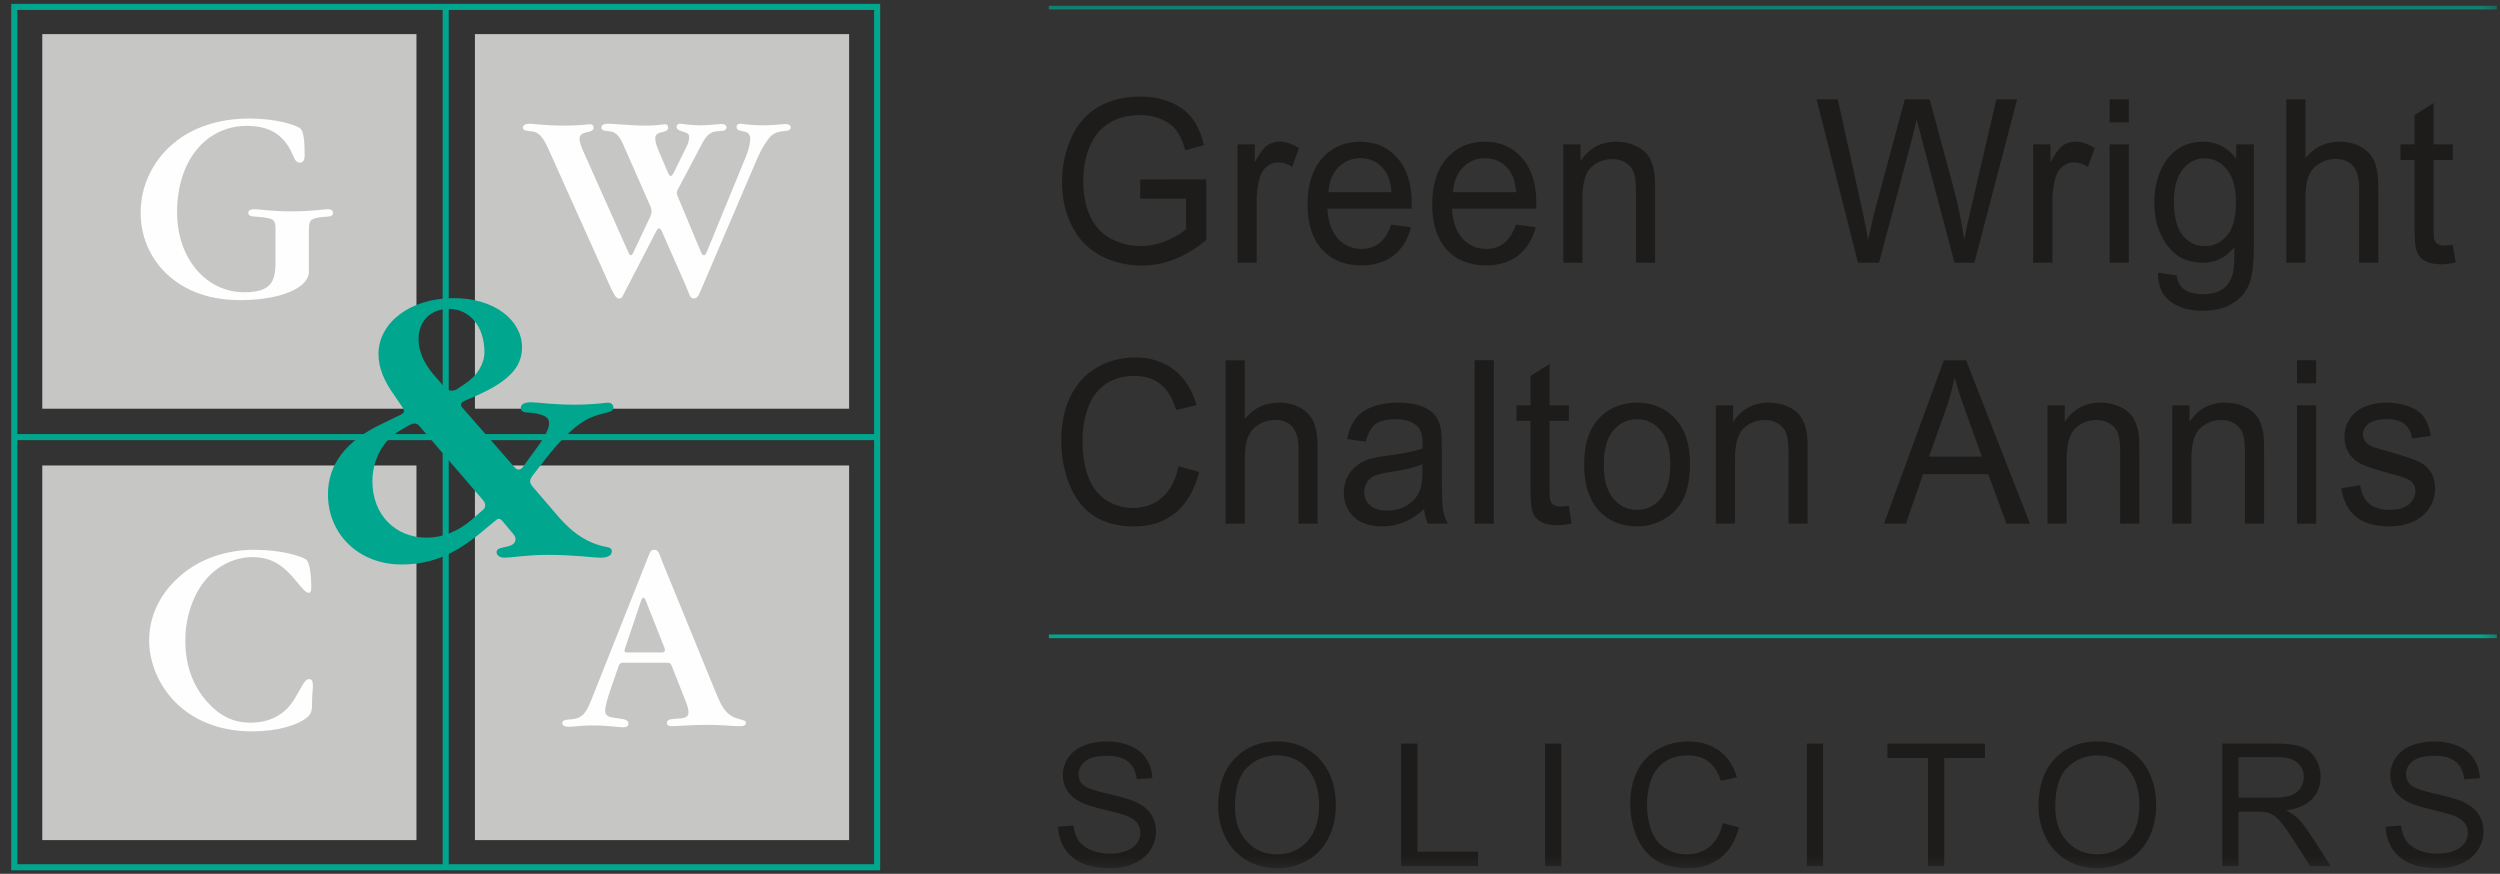<?xml version="1.0" encoding="UTF-8" standalone="no"?>
<svg width="206px" height="72px" viewBox="0 0 206 72" version="1.1" xmlns="http://www.w3.org/2000/svg" xmlns:xlink="http://www.w3.org/1999/xlink">
    <rect x="0" y="0" width="206" height="72" fill="#333333" stroke="none"/>
    <!-- Generator: Sketch 39.1 (31720) - http://www.bohemiancoding.com/sketch -->
    <title>Logo</title>
    <desc>Created with Sketch.</desc>
    <defs>
        <polygon id="path-1" points="0 71.604 204.743 71.604 204.743 0.363 0 0.363"></polygon>
    </defs>
    <g id="Page-1" stroke="none" stroke-width="1" fill="none" fill-rule="evenodd">
        <g id="Homepage-1" transform="translate(-43, -39)">
            <g id="Header">
                <g id="Logo" transform="translate(44, 39)">
                    <g id="Group-5" transform="translate(0, 0.429)" stroke-width="0.5" stroke="#00A68E">
                        <polygon id="Stroke-1" points="0.175 71.033 71.276 71.033 71.276 0.141 0.175 0.141"></polygon>
                        <path d="M35.725,0.043 L35.725,71.114" id="Stroke-3"></path>
                        <path d="M0.075,35.588 L71.356,35.588" id="Stroke-4"></path>
                    </g>
                    <polygon id="Fill-6" fill="#C6C6C5" points="2.485 33.678 33.316 33.678 33.316 2.811 2.485 2.811"></polygon>
                    <g id="Group-52" transform="translate(0, 0.033)">
                        <path d="M18.768,24.698 C17.036,24.698 15.51,24.339 14.215,23.621 C11.928,22.342 10.589,20.076 10.589,17.496 C10.589,15.321 11.536,13.279 13.246,11.822 C14.818,10.474 17.013,9.734 19.531,9.734 C21.795,9.734 23.413,10.273 23.759,10.564 C23.99,10.766 24.106,11.484 24.106,12.74 C24.106,13.166 23.967,13.369 23.712,13.369 C23.296,13.369 23.229,12.898 22.926,12.313 C22.21,10.969 21.078,10.34 19.346,10.34 C15.971,10.34 13.592,13.211 13.592,17.451 C13.592,21.354 16.065,24.048 19.113,24.048 C21.264,24.048 21.703,23.239 21.703,21.602 L21.703,18.955 C21.703,18.126 21.588,18.014 20.848,17.899 C19.969,17.765 19.462,17.899 19.462,17.496 C19.462,17.317 19.623,17.204 19.946,17.204 C20.362,17.204 21.355,17.384 22.951,17.384 C24.776,17.384 25.77,17.204 26.001,17.204 C26.278,17.204 26.439,17.317 26.439,17.496 C26.439,17.923 25.931,17.765 25.216,17.899 C24.545,18.014 24.452,18.169 24.452,18.955 L24.452,22.365 C24.452,23.666 22.164,24.698 18.768,24.698 L18.768,24.698 Z" id="Fill-7" fill="#FEFEFE"></path>
                        <mask id="mask-2" fill="white">
                            <use xlink:href="#path-1"></use>
                        </mask>
                        <g id="Clip-10"></g>
                        <polygon id="Fill-9" fill="#C6C6C5" mask="url(#mask-2)" points="38.134 33.645 68.967 33.645 68.967 2.778 38.134 2.778"></polygon>
                        <path d="M56.989,20.997 C57.104,20.997 57.15,20.93 57.22,20.772 L60.477,12.83 C60.732,12.225 60.824,11.62 60.824,11.395 C60.824,11.103 60.639,10.88 60.43,10.833 C59.992,10.72 59.692,10.743 59.692,10.409 C59.692,10.251 59.831,10.16 60.014,10.16 C60.177,10.16 60.756,10.296 61.818,10.296 C62.881,10.296 63.504,10.183 63.712,10.183 C63.99,10.183 64.151,10.296 64.151,10.452 C64.151,10.969 63.274,10.542 62.58,11.127 C62.326,11.349 61.794,12.068 61.309,13.234 L56.641,24.138 C56.526,24.428 56.341,24.563 56.156,24.563 C55.833,24.563 55.786,24.138 55.51,23.508 L53.523,19.001 C53.453,18.842 53.361,18.775 53.292,18.775 C53.222,18.775 53.153,18.865 53.082,19.001 L50.426,24.138 C50.287,24.406 50.264,24.563 49.986,24.563 C49.756,24.563 49.549,24.183 49.179,23.351 L44.463,12.854 C44.002,11.798 43.702,11.127 43.17,10.88 C42.754,10.699 42.084,10.856 42.084,10.475 C42.084,10.296 42.293,10.16 42.685,10.16 C42.939,10.16 43.886,10.318 45.549,10.318 C46.776,10.318 47.444,10.205 47.584,10.205 C47.814,10.205 47.908,10.296 47.908,10.497 C47.908,11.014 46.753,10.677 46.753,11.395 C46.753,11.506 46.798,11.865 47.029,12.36 L50.795,20.794 C50.865,20.952 50.911,20.997 50.957,20.997 C51.051,20.997 51.118,20.93 51.188,20.772 L52.576,17.834 C52.644,17.653 52.691,17.541 52.691,17.431 C52.691,17.273 52.667,17.115 52.598,16.981 L50.357,11.888 C50.079,11.261 49.803,10.9 49.386,10.811 C48.946,10.72 48.554,10.789 48.554,10.475 C48.554,10.274 48.739,10.16 49.109,10.16 C49.734,10.16 50.819,10.318 52.321,10.318 C53.176,10.318 53.638,10.205 53.775,10.205 C53.962,10.205 54.053,10.296 54.053,10.475 C54.053,11.036 52.991,10.655 52.991,11.372 C52.991,11.597 53.082,11.955 53.269,12.382 L54.03,14.176 C54.123,14.378 54.192,14.468 54.262,14.468 C54.354,14.468 54.423,14.378 54.539,14.154 L55.649,11.888 C55.718,11.731 55.786,11.485 55.786,11.216 C55.786,10.72 54.747,10.9 54.747,10.409 C54.747,10.274 54.885,10.16 55.002,10.16 C55.278,10.16 55.833,10.296 56.689,10.296 C57.566,10.296 58.142,10.183 58.443,10.183 C58.721,10.183 58.86,10.296 58.86,10.452 C58.86,10.9 58.213,10.677 57.729,10.856 C57.266,11.036 57.034,11.438 56.734,12.023 L54.932,15.434 C54.863,15.567 54.77,15.678 54.77,15.86 C54.77,15.949 54.793,16.016 54.817,16.083 L56.781,20.794 C56.849,20.93 56.919,20.997 56.989,20.997" id="Fill-11" fill="#FEFEFE" mask="url(#mask-2)"></path>
                        <polygon id="Fill-12" fill="#C6C6C5" mask="url(#mask-2)" points="2.485 69.191 33.316 69.191 33.316 38.323 2.485 38.323"></polygon>
                        <path d="M24.231,46.078 C24.462,46.256 24.647,47.063 24.647,48.409 C24.647,48.679 24.576,48.816 24.438,48.816 C24.185,48.816 23.909,48.455 23.469,47.916 C22.381,46.593 21.434,45.875 19.794,45.875 C18.453,45.875 17.113,46.481 16.144,47.513 C15.011,48.725 14.271,50.654 14.271,52.74 C14.271,54.804 14.895,56.509 16.121,57.856 C17.137,58.977 18.246,59.515 19.633,59.515 C21.25,59.515 22.499,58.842 23.282,57.541 C23.885,56.553 24.091,55.925 24.462,55.925 C24.693,55.925 24.784,56.105 24.784,56.464 C24.784,56.823 24.714,57.226 24.714,57.676 L24.714,57.877 C24.714,58.417 24.693,58.752 24.323,59.065 C23.537,59.716 21.92,60.232 19.724,60.232 C17.461,60.232 15.45,59.539 13.995,58.327 C12.284,56.912 11.291,54.804 11.291,52.74 C11.291,50.632 12.261,48.702 14.086,47.221 C15.635,45.964 17.715,45.269 19.979,45.269 C22.221,45.269 23.861,45.809 24.231,46.078" id="Fill-13" fill="#FEFEFE" mask="url(#mask-2)"></path>
                        <polygon id="Fill-14" fill="#C6C6C5" mask="url(#mask-2)" points="38.134 69.191 68.967 69.191 68.967 38.323 38.134 38.323"></polygon>
                        <path d="M50.463,53.592 C50.463,53.683 50.509,53.726 50.648,53.726 L53.56,53.726 C53.698,53.726 53.791,53.661 53.791,53.525 C53.791,53.481 53.767,53.414 53.743,53.324 L52.196,49.421 C52.15,49.284 52.08,49.218 52.011,49.218 C51.965,49.218 51.895,49.284 51.85,49.397 L50.509,53.369 C50.486,53.457 50.463,53.525 50.463,53.592 M48.868,58.507 C48.868,58.954 49.123,59.043 49.63,59.113 C50.394,59.223 50.785,59.246 50.785,59.605 C50.785,59.785 50.624,59.896 50.324,59.896 C49.954,59.896 49.099,59.74 47.782,59.74 C46.928,59.74 46.305,59.853 45.889,59.853 C45.517,59.853 45.332,59.74 45.332,59.56 C45.332,59.088 46.188,59.404 46.79,59.043 C47.274,58.775 47.504,58.192 47.828,57.385 L52.427,45.808 C52.566,45.471 52.611,45.268 52.912,45.268 C53.305,45.268 53.351,45.718 53.604,46.324 L57.972,57.003 C58.389,58.012 58.689,58.664 59.382,59.022 C59.936,59.313 60.468,59.246 60.468,59.515 C60.468,59.718 60.306,59.806 59.982,59.806 C59.336,59.806 58.481,59.694 57.418,59.694 C55.8,59.694 54.807,59.806 54.461,59.806 C54.113,59.806 53.952,59.74 53.952,59.538 C53.952,59.223 54.298,59.223 54.875,59.179 C55.523,59.134 55.73,59.043 55.73,58.64 C55.73,58.416 55.639,58.079 55.454,57.63 L54.322,54.76 C54.253,54.602 54.136,54.578 53.906,54.578 L50.324,54.578 C50.185,54.578 50.046,54.669 50,54.782 L49.308,56.779 C49.008,57.653 48.868,58.236 48.868,58.507" id="Fill-15" fill="#FEFEFE" mask="url(#mask-2)"></path>
                        <path d="M36.184,32.156 C36.351,32.156 36.551,32.124 36.718,31.991 L37.35,31.563 C38.317,30.936 38.917,29.944 38.917,28.988 C38.917,26.843 37.683,25.423 35.985,25.423 C34.486,25.423 33.486,26.415 33.486,27.931 C33.486,28.857 33.918,29.88 34.651,30.737 L35.584,31.827 C35.751,32.025 35.951,32.156 36.184,32.156 M38.982,41.564 C38.982,41.463 38.917,41.332 38.816,41.199 L33.519,35.028 C33.419,34.929 33.32,34.865 33.153,34.865 C33.052,34.865 32.919,34.895 32.786,34.961 L31.886,35.49 C30.587,36.248 29.687,37.801 29.687,39.648 C29.687,42.355 31.552,44.27 34.152,44.27 C35.452,44.27 36.718,43.774 37.882,42.784 L38.816,41.96 C38.917,41.892 38.982,41.729 38.982,41.564 M48.278,44.863 C48.978,45.095 49.41,44.996 49.41,45.391 C49.41,45.722 49.112,45.919 48.512,45.919 C47.811,45.919 46.38,45.688 44.182,45.688 C42.381,45.688 41.181,45.919 40.549,45.919 C40.182,45.919 39.916,45.722 39.916,45.458 C39.916,44.863 41.481,45.26 41.481,44.367 C41.481,44.203 41.382,44.071 41.215,43.873 L40.415,42.917 C40.315,42.784 40.182,42.717 40.083,42.717 C39.983,42.717 39.882,42.818 39.682,42.982 L39.082,43.477 C36.784,45.458 34.818,46.48 32.086,46.48 C28.52,46.48 26.023,43.939 26.023,40.704 C26.023,38.198 27.522,36.282 30.521,34.865 L31.819,34.235 C32.119,34.104 32.287,34.005 32.287,33.84 C32.287,33.741 32.22,33.576 32.086,33.41 L31.519,32.585 C30.653,31.366 30.188,30.309 30.188,29.119 C30.188,26.644 32.686,24.533 36.384,24.533 C39.783,24.533 42.015,26.381 42.015,28.591 C42.015,30.309 40.782,31.464 38.151,32.618 L37.318,32.981 C37.116,33.08 36.984,33.181 36.984,33.311 C36.984,33.378 37.016,33.477 37.116,33.576 L41.447,38.526 C41.548,38.626 41.648,38.658 41.715,38.658 C41.848,38.658 41.981,38.593 42.049,38.494 L43.279,36.81 C43.948,35.917 44.247,35.226 44.247,34.865 C44.247,34.4 43.98,34.235 43.314,34.07 C42.581,33.872 41.916,34.104 41.916,33.576 C41.916,33.279 42.215,33.114 42.748,33.114 C43.314,33.114 44.48,33.311 46.313,33.311 C47.979,33.311 48.911,33.147 49.076,33.147 C49.378,33.147 49.543,33.311 49.543,33.543 C49.543,34.005 48.845,33.906 47.779,34.336 C46.712,34.731 45.314,35.986 43.681,38.131 L42.913,39.12 C42.748,39.352 42.681,39.483 42.681,39.615 C42.681,39.747 42.748,39.88 42.814,39.979 L45.08,42.618 C46.079,43.741 47.046,44.468 48.278,44.863" id="Fill-16" fill="#00A68E" mask="url(#mask-2)"></path>
                        <polygon id="Fill-17" fill="#00A68E" mask="url(#mask-2)" points="85.427 0.742 204.743 0.742 204.743 0.44 85.427 0.44"></polygon>
                        <polygon id="Fill-18" fill="#00A68E" mask="url(#mask-2)" points="85.427 52.551 204.743 52.551 204.743 52.248 85.427 52.248"></polygon>
                        <path d="M92.953,14.756 L98.395,14.748 L98.395,19.744 C96.722,21.14 94.942,21.846 93.074,21.846 C91.813,21.846 90.666,21.561 89.63,21.002 C88.603,20.433 87.825,19.615 87.299,18.54 C86.771,17.465 86.51,16.271 86.51,14.949 C86.51,13.635 86.771,12.413 87.29,11.284 C87.815,10.145 88.57,9.3 89.55,8.748 C90.534,8.198 91.663,7.922 92.943,7.922 C93.875,7.922 94.715,8.078 95.461,8.399 C96.213,8.711 96.802,9.152 97.231,9.713 C97.661,10.273 97.985,11.009 98.205,11.918 L96.67,12.359 C96.477,11.671 96.242,11.136 95.95,10.742 C95.661,10.347 95.258,10.034 94.724,9.805 C94.187,9.567 93.6,9.448 92.953,9.448 C90.577,9.448 89.323,10.696 88.754,12.13 C88.429,12.965 88.262,13.864 88.262,14.839 C88.262,17.236 89.069,18.871 90.577,19.651 C91.331,20.048 92.127,20.241 92.979,20.241 C93.715,20.241 94.434,20.093 95.134,19.798 C95.837,19.496 96.372,19.184 96.732,18.844 L96.732,16.337 L92.953,16.337 L92.953,14.756 Z" id="Fill-19" fill="#1D1C1B" mask="url(#mask-2)"></path>
                        <path d="M100.972,11.862 L102.393,11.862 L102.393,13.34 C102.753,12.652 103.084,12.193 103.392,11.972 C103.696,11.751 104.039,11.641 104.409,11.641 C104.943,11.641 105.479,11.816 106.031,12.175 L105.487,13.709 C105.1,13.47 104.713,13.349 104.329,13.349 C103.637,13.349 103.05,13.809 102.812,14.58 C102.638,15.169 102.55,15.812 102.55,16.511 L102.55,21.617 L100.972,21.617 L100.972,11.862 Z" id="Fill-20" fill="#1D1C1B" mask="url(#mask-2)"></path>
                        <path d="M113.659,15.802 C113.589,14.986 113.389,14.37 113.061,13.957 C112.562,13.323 111.906,13.002 111.106,13.002 C110.382,13.002 109.773,13.259 109.274,13.763 C108.784,14.269 108.514,14.949 108.459,15.802 L113.659,15.802 Z M115.272,18.688 C114.754,20.681 113.343,21.838 111.177,21.838 C109.82,21.838 108.732,21.399 107.935,20.525 C107.137,19.643 106.742,18.412 106.742,16.823 C106.742,15.178 107.146,13.911 107.953,13.002 C108.757,12.091 109.801,11.642 111.091,11.642 C112.334,11.642 113.351,12.083 114.14,12.974 C114.93,13.865 115.326,15.114 115.326,16.721 C115.326,16.823 115.326,16.97 115.316,17.162 L108.371,17.162 C108.434,18.237 108.724,19.054 109.239,19.624 C109.757,20.194 110.407,20.478 111.187,20.478 C112.345,20.478 113.16,19.872 113.641,18.476 L115.272,18.688 Z" id="Fill-21" fill="#1D1C1B" mask="url(#mask-2)"></path>
                        <path d="M123.928,15.802 C123.858,14.986 123.657,14.37 123.332,13.957 C122.833,13.323 122.176,13.002 121.377,13.002 C120.65,13.002 120.044,13.259 119.546,13.763 C119.054,14.269 118.782,14.949 118.729,15.802 L123.928,15.802 Z M125.542,18.688 C125.024,20.681 123.611,21.838 121.447,21.838 C120.089,21.838 119,21.399 118.203,20.525 C117.407,19.643 117.011,18.412 117.011,16.823 C117.011,15.178 117.413,13.911 118.221,13.002 C119.027,12.091 120.071,11.642 121.36,11.642 C122.605,11.642 123.621,12.083 124.411,12.974 C125.2,13.865 125.594,15.114 125.594,16.721 C125.594,16.823 125.594,16.97 125.584,17.162 L118.642,17.162 C118.703,18.237 118.992,19.054 119.509,19.624 C120.028,20.194 120.676,20.478 121.457,20.478 C122.613,20.478 123.429,19.872 123.911,18.476 L125.542,18.688 Z" id="Fill-22" fill="#1D1C1B" mask="url(#mask-2)"></path>
                        <path d="M127.816,11.862 L129.236,11.862 L129.236,13.25 C129.92,12.175 130.909,11.641 132.198,11.641 C132.76,11.641 133.278,11.751 133.743,11.964 C134.215,12.175 134.567,12.45 134.804,12.79 C135.04,13.13 135.197,13.544 135.294,14.011 C135.356,14.315 135.382,14.858 135.382,15.619 L135.382,21.617 L133.803,21.617 L133.803,15.683 C133.803,15.013 133.743,14.508 133.618,14.178 C133.498,13.837 133.278,13.571 132.962,13.378 C132.655,13.176 132.285,13.075 131.866,13.075 C131.191,13.075 130.612,13.294 130.122,13.745 C129.638,14.196 129.394,15.041 129.394,16.291 L129.394,21.617 L127.816,21.617 L127.816,11.862 Z" id="Fill-23" fill="#1D1C1B" mask="url(#mask-2)"></path>
                        <path d="M148.685,8.151 L150.43,8.151 L152.386,16.98 C152.595,17.907 152.78,18.825 152.927,19.734 C153.253,18.292 153.447,17.466 153.508,17.245 L155.956,8.151 L158.006,8.151 L159.846,14.968 C160.313,16.657 160.645,18.246 160.846,19.734 C161.012,18.88 161.223,17.907 161.487,16.805 L163.502,8.151 L165.21,8.151 L161.689,21.618 L160.051,21.618 L157.339,11.357 C157.11,10.503 156.979,9.969 156.935,9.776 C156.804,10.392 156.673,10.926 156.56,11.357 L153.833,21.618 L152.098,21.618 L148.685,8.151 Z" id="Fill-24" fill="#1D1C1B" mask="url(#mask-2)"></path>
                        <path d="M166.537,11.862 L167.961,11.862 L167.961,13.34 C168.32,12.652 168.652,12.193 168.959,11.972 C169.266,11.751 169.609,11.641 169.976,11.641 C170.511,11.641 171.047,11.816 171.599,12.175 L171.055,13.709 C170.668,13.47 170.282,13.349 169.899,13.349 C169.205,13.349 168.617,13.809 168.38,14.58 C168.206,15.169 168.118,15.812 168.118,16.511 L168.118,21.617 L166.537,21.617 L166.537,11.862 Z" id="Fill-25" fill="#1D1C1B" mask="url(#mask-2)"></path>
                        <path d="M172.835,21.617 L174.415,21.617 L174.415,11.862 L172.835,11.862 L172.835,21.617 Z M172.835,10.051 L174.415,10.051 L174.415,8.151 L172.835,8.151 L172.835,10.051 Z" id="Fill-26" fill="#1D1C1B" mask="url(#mask-2)"></path>
                        <path d="M178.86,19.368 C179.342,19.954 179.958,20.249 180.684,20.249 C181.411,20.249 182.016,19.954 182.508,19.376 C182.999,18.79 183.242,17.871 183.242,16.621 C183.242,15.428 182.99,14.526 182.48,13.92 C181.981,13.314 181.369,13.011 180.658,13.011 C179.958,13.011 179.362,13.314 178.87,13.91 C178.377,14.509 178.133,15.39 178.133,16.566 C178.133,17.842 178.377,18.78 178.86,19.368 L178.86,19.368 Z M178.36,22.666 C178.422,23.161 178.607,23.519 178.895,23.75 C179.289,24.052 179.827,24.21 180.5,24.21 C181.964,24.21 182.72,23.566 182.999,22.463 C183.079,22.122 183.121,21.416 183.111,20.341 C182.42,21.195 181.561,21.617 180.536,21.617 C179.257,21.617 178.263,21.131 177.563,20.166 C176.862,19.202 176.512,18.036 176.512,16.686 C176.512,15.757 176.669,14.893 176.992,14.114 C177.319,13.322 177.783,12.718 178.387,12.285 C179.001,11.853 179.721,11.641 180.545,11.641 C181.638,11.641 182.55,12.11 183.262,13.039 L183.262,11.862 L184.717,11.862 L184.717,20.295 C184.717,21.811 184.567,22.886 184.27,23.519 C183.981,24.154 183.507,24.658 182.867,25.024 C182.226,25.394 181.449,25.577 180.51,25.577 C179.394,25.577 178.5,25.311 177.816,24.786 C177.133,24.264 176.799,23.482 176.826,22.427 L178.36,22.666 Z" id="Fill-27" fill="#1D1C1B" mask="url(#mask-2)"></path>
                        <path d="M187.39,8.151 L188.968,8.151 L188.968,12.984 C189.705,12.091 190.633,11.642 191.754,11.642 C193.133,11.642 194.209,12.249 194.64,13.249 C194.859,13.754 194.973,14.48 194.973,15.435 L194.973,21.618 L193.395,21.618 L193.395,15.435 C193.395,13.782 192.684,13.066 191.431,13.066 C190.966,13.066 190.52,13.193 190.106,13.451 C189.695,13.7 189.406,14.049 189.231,14.48 C189.055,14.912 188.968,15.518 188.968,16.282 L188.968,21.618 L187.39,21.618 L187.39,8.151 Z" id="Fill-28" fill="#1D1C1B" mask="url(#mask-2)"></path>
                        <path d="M201.343,21.6 C200.895,21.7 200.499,21.746 200.149,21.746 C199,21.746 198.404,21.333 198.151,20.719 C198.019,20.404 197.957,19.752 197.957,18.761 L197.957,13.148 L196.801,13.148 L196.801,11.862 L197.957,11.862 L197.957,9.447 L199.527,8.454 L199.527,11.862 L201.113,11.862 L201.113,13.148 L199.527,13.148 L199.527,18.853 C199.527,19.322 199.552,19.624 199.607,19.762 C199.666,19.9 199.755,20.002 199.879,20.083 C200.01,20.167 200.184,20.203 200.422,20.203 C200.596,20.203 200.823,20.185 201.113,20.139 L201.343,21.6 Z" id="Fill-29" fill="#1D1C1B" mask="url(#mask-2)"></path>
                        <path d="M97.808,38.846 C97.45,40.307 96.81,41.429 95.881,42.201 C94.96,42.96 93.829,43.347 92.487,43.347 C89.718,43.347 88.035,42.135 87.121,39.894 C86.675,38.773 86.447,37.569 86.447,36.284 C86.447,34.878 86.702,33.657 87.211,32.617 C87.728,31.571 88.455,30.781 89.393,30.241 C90.339,29.696 91.383,29.421 92.513,29.421 C93.803,29.421 94.882,29.762 95.759,30.45 C96.636,31.141 97.249,32.105 97.591,33.345 L95.916,33.756 C95.319,31.8 94.198,30.946 92.478,30.946 C91.489,30.946 90.665,31.196 89.998,31.691 C89.341,32.187 88.876,32.857 88.604,33.694 C88.332,34.529 88.2,35.384 88.2,36.274 C88.2,38.562 88.822,40.344 90.165,41.19 C90.839,41.612 91.566,41.822 92.35,41.822 C94.251,41.822 95.644,40.665 96.108,38.396 L97.808,38.846 Z" id="Fill-30" fill="#1D1C1B" mask="url(#mask-2)"></path>
                        <path d="M99.992,29.651 L101.569,29.651 L101.569,34.484 C102.306,33.592 103.235,33.142 104.356,33.142 C105.732,33.142 106.811,33.749 107.241,34.749 C107.461,35.256 107.573,35.98 107.573,36.934 L107.573,43.119 L105.997,43.119 L105.997,36.934 C105.997,35.282 105.286,34.566 104.032,34.566 C103.567,34.566 103.121,34.695 102.709,34.95 C102.296,35.2 102.009,35.549 101.832,35.98 C101.656,36.412 101.569,37.019 101.569,37.78 L101.569,43.119 L99.992,43.119 L99.992,29.651 Z" id="Fill-31" fill="#1D1C1B" mask="url(#mask-2)"></path>
                        <path d="M113.632,38.846 C112.983,38.949 112.528,39.058 112.256,39.177 C111.983,39.298 111.782,39.481 111.633,39.72 C111.485,39.949 111.414,40.215 111.414,40.5 C111.414,41.381 112.063,42.043 113.29,42.043 C114.508,42.043 115.507,41.447 115.954,40.482 C116.122,40.105 116.209,39.554 116.209,38.827 L116.209,38.222 C115.639,38.47 114.78,38.673 113.632,38.846 M114.65,43.016 C114.116,43.23 113.534,43.34 112.913,43.34 C111.888,43.34 111.107,43.082 110.555,42.557 C110.003,42.035 109.731,41.363 109.731,40.548 C109.731,39.076 110.755,38.067 111.991,37.744 C112.3,37.662 112.772,37.578 113.395,37.497 C114.666,37.339 115.604,37.148 116.209,36.927 C116.218,36.697 116.218,36.561 116.218,36.494 C116.218,35.824 116.069,35.347 115.772,35.072 C115.369,34.695 114.773,34.51 113.974,34.51 C113.229,34.51 112.686,34.65 112.326,34.925 C111.976,35.19 111.712,35.678 111.544,36.365 L110.003,36.144 C110.283,34.76 110.87,33.941 112.088,33.491 C112.693,33.262 113.405,33.142 114.201,33.142 C115.79,33.142 116.771,33.583 117.235,34.179 C117.471,34.473 117.629,34.851 117.726,35.301 C117.78,35.587 117.804,36.089 117.804,36.824 L117.804,39.03 C117.804,40.564 117.842,41.539 117.901,41.951 C117.971,42.354 118.101,42.741 118.303,43.119 L116.656,43.119 C116.49,42.777 116.385,42.374 116.34,41.915 C115.753,42.438 115.192,42.805 114.65,43.016" id="Fill-32" fill="#1D1C1B" mask="url(#mask-2)"></path>
                        <polygon id="Fill-33" fill="#1D1C1B" mask="url(#mask-2)" points="120.51 43.119 122.087 43.119 122.087 29.651 120.51 29.651"></polygon>
                        <path d="M128.5,43.101 C128.052,43.2 127.658,43.247 127.306,43.247 C126.157,43.247 125.563,42.832 125.308,42.218 C125.178,41.907 125.116,41.253 125.116,40.261 L125.116,34.649 L123.96,34.649 L123.96,33.363 L125.116,33.363 L125.116,30.946 L126.686,29.954 L126.686,33.363 L128.272,33.363 L128.272,34.649 L126.686,34.649 L126.686,40.353 C126.686,40.823 126.712,41.123 126.765,41.263 C126.824,41.4 126.913,41.502 127.036,41.584 C127.168,41.667 127.343,41.703 127.578,41.703 C127.755,41.703 127.983,41.686 128.272,41.639 L128.5,43.101 Z" id="Fill-34" fill="#1D1C1B" mask="url(#mask-2)"></path>
                        <path d="M131.933,41.051 C132.45,41.666 133.109,41.98 133.898,41.98 C134.677,41.98 135.334,41.666 135.853,41.042 C136.37,40.417 136.633,39.463 136.633,38.184 C136.633,36.982 136.37,36.063 135.844,35.448 C135.326,34.822 134.677,34.511 133.898,34.511 C133.109,34.511 132.45,34.822 131.933,35.439 C131.416,36.053 131.154,36.99 131.154,38.24 C131.154,39.488 131.416,40.425 131.933,41.051 M130.967,34.227 C131.766,33.5 132.747,33.142 133.898,33.142 C135.176,33.142 136.22,33.584 137.035,34.465 C137.851,35.337 138.254,36.551 138.254,38.103 C138.254,39.361 138.069,40.344 137.711,41.069 C137.351,41.786 136.833,42.346 136.141,42.74 C135.457,43.138 134.712,43.339 133.898,43.339 C132.59,43.339 131.538,42.898 130.732,42.025 C129.935,41.152 129.531,39.885 129.531,38.24 C129.531,36.43 130.013,35.097 130.967,34.227" id="Fill-35" fill="#1D1C1B" mask="url(#mask-2)"></path>
                        <path d="M140.386,33.364 L141.806,33.364 L141.806,34.749 C142.489,33.675 143.48,33.143 144.768,33.143 C145.33,33.143 145.844,33.253 146.31,33.463 C146.787,33.675 147.136,33.951 147.373,34.289 C147.607,34.631 147.764,35.043 147.861,35.512 C147.924,35.814 147.949,36.357 147.949,37.119 L147.949,43.119 L146.373,43.119 L146.373,37.185 C146.373,36.512 146.31,36.009 146.188,35.678 C146.066,35.336 145.844,35.071 145.532,34.877 C145.224,34.676 144.855,34.577 144.436,34.577 C143.759,34.577 143.182,34.796 142.691,35.246 C142.208,35.697 141.964,36.543 141.964,37.791 L141.964,43.119 L140.386,43.119 L140.386,33.364 Z" id="Fill-36" fill="#1D1C1B" mask="url(#mask-2)"></path>
                        <path d="M162.306,37.589 L160.965,33.858 C160.554,32.727 160.256,31.79 160.055,31.066 C159.886,31.93 159.659,32.783 159.36,33.639 L157.951,37.589 L162.306,37.589 Z M159.177,29.651 L161.008,29.651 L166.269,43.119 L164.332,43.119 L162.833,39.04 L157.459,39.04 L156.049,43.119 L154.241,43.119 L159.177,29.651 Z" id="Fill-37" fill="#1D1C1B" mask="url(#mask-2)"></path>
                        <path d="M167.715,33.364 L169.133,33.364 L169.133,34.749 C169.818,33.675 170.809,33.143 172.098,33.143 C172.66,33.143 173.175,33.253 173.64,33.463 C174.115,33.675 174.465,33.951 174.703,34.289 C174.939,34.631 175.096,35.043 175.192,35.512 C175.256,35.814 175.281,36.357 175.281,37.119 L175.281,43.119 L173.701,43.119 L173.701,37.185 C173.701,36.512 173.64,36.009 173.519,35.678 C173.396,35.336 173.175,35.071 172.862,34.877 C172.554,34.676 172.187,34.577 171.765,34.577 C171.089,34.577 170.511,34.796 170.02,35.246 C169.539,35.697 169.293,36.543 169.293,37.791 L169.293,43.119 L167.715,43.119 L167.715,33.364 Z" id="Fill-38" fill="#1D1C1B" mask="url(#mask-2)"></path>
                        <path d="M177.994,33.364 L179.414,33.364 L179.414,34.749 C180.097,33.675 181.088,33.143 182.377,33.143 C182.939,33.143 183.454,33.253 183.919,33.463 C184.394,33.675 184.744,33.951 184.98,34.289 C185.218,34.631 185.375,35.043 185.472,35.512 C185.533,35.814 185.56,36.357 185.56,37.119 L185.56,43.119 L183.983,43.119 L183.983,37.185 C183.983,36.512 183.919,36.009 183.796,35.678 C183.674,35.336 183.454,35.071 183.141,34.877 C182.833,34.676 182.464,34.577 182.042,34.577 C181.368,34.577 180.79,34.796 180.301,35.246 C179.817,35.697 179.572,36.543 179.572,37.791 L179.572,43.119 L177.994,43.119 L177.994,33.364 Z" id="Fill-39" fill="#1D1C1B" mask="url(#mask-2)"></path>
                        <path d="M188.273,43.119 L189.852,43.119 L189.852,33.364 L188.273,33.364 L188.273,43.119 Z M188.273,31.553 L189.852,31.553 L189.852,29.651 L188.273,29.651 L188.273,31.553 Z" id="Fill-40" fill="#1D1C1B" mask="url(#mask-2)"></path>
                        <path d="M193.479,39.948 C193.655,41.263 194.454,41.98 195.892,41.98 C196.618,41.98 197.153,41.823 197.503,41.52 C197.854,41.208 198.029,40.84 198.029,40.426 C198.029,40.051 197.87,39.757 197.565,39.545 C197.346,39.397 196.811,39.214 195.952,38.985 C194.794,38.68 193.986,38.415 193.543,38.194 C193.093,37.964 192.76,37.661 192.526,37.266 C192.297,36.871 192.182,36.431 192.182,35.954 C192.182,35.079 192.584,34.307 193.243,33.821 C193.732,33.444 194.636,33.143 195.61,33.143 C197.073,33.143 198.231,33.609 198.756,34.373 C199.018,34.749 199.203,35.246 199.3,35.881 L197.756,36.102 C197.617,35.098 196.95,34.501 195.722,34.501 C194.995,34.501 194.479,34.631 194.171,34.877 C193.864,35.127 193.706,35.422 193.706,35.759 C193.706,35.972 193.77,36.164 193.902,36.339 C194.032,36.512 194.234,36.66 194.506,36.781 C194.663,36.844 195.127,36.983 195.9,37.203 C197.011,37.514 197.793,37.771 198.231,37.975 C198.678,38.167 199.018,38.46 199.275,38.838 C199.528,39.214 199.65,39.691 199.65,40.252 C199.65,40.803 199.493,41.326 199.185,41.813 C198.879,42.299 198.442,42.678 197.862,42.943 C197.283,43.211 196.627,43.34 195.9,43.34 C193.479,43.34 192.269,42.273 191.917,40.206 L193.479,39.948 Z" id="Fill-41" fill="#1D1C1B" mask="url(#mask-2)"></path>
                        <path d="M86.189,68.092 L87.453,67.982 C87.513,68.488 87.653,68.902 87.872,69.226 C88.091,69.55 88.431,69.811 88.892,70.012 C89.353,70.21 89.872,70.311 90.449,70.311 C90.961,70.311 91.412,70.236 91.803,70.083 C92.195,69.933 92.487,69.725 92.679,69.461 C92.869,69.195 92.966,68.908 92.966,68.595 C92.966,68.278 92.873,68.002 92.689,67.766 C92.504,67.528 92.199,67.33 91.776,67.169 C91.504,67.063 90.902,66.9 89.971,66.677 C89.039,66.455 88.388,66.244 88.014,66.047 C87.53,65.794 87.17,65.48 86.932,65.106 C86.695,64.732 86.576,64.313 86.576,63.848 C86.576,63.338 86.722,62.862 87.012,62.42 C87.302,61.976 87.726,61.639 88.283,61.41 C88.842,61.18 89.463,61.065 90.144,61.065 C90.895,61.065 91.558,61.185 92.132,61.427 C92.705,61.668 93.147,62.023 93.455,62.492 C93.765,62.96 93.93,63.49 93.954,64.084 L92.667,64.18 C92.599,63.541 92.365,63.059 91.965,62.732 C91.567,62.407 90.977,62.244 90.2,62.244 C89.387,62.244 88.796,62.392 88.426,62.688 C88.054,62.985 87.869,63.341 87.869,63.759 C87.869,64.122 88.001,64.42 88.263,64.655 C88.521,64.888 89.195,65.128 90.287,65.375 C91.375,65.62 92.124,65.835 92.53,66.019 C93.12,66.29 93.556,66.633 93.836,67.048 C94.116,67.464 94.258,67.943 94.258,68.485 C94.258,69.022 94.104,69.529 93.796,70.004 C93.486,70.48 93.043,70.85 92.463,71.114 C91.886,71.378 91.234,71.509 90.511,71.509 C89.593,71.509 88.825,71.376 88.204,71.111 C87.583,70.843 87.098,70.444 86.744,69.907 C86.392,69.373 86.207,68.768 86.189,68.092" id="Fill-42" fill="#1D1C1B" mask="url(#mask-2)"></path>
                        <path d="M100.762,66.439 C100.762,67.657 101.091,68.615 101.747,69.316 C102.404,70.015 103.228,70.366 104.22,70.366 C105.229,70.366 106.06,70.012 106.712,69.306 C107.363,68.598 107.691,67.594 107.691,66.294 C107.691,65.472 107.551,64.754 107.271,64.141 C106.993,63.528 106.584,63.054 106.048,62.716 C105.511,62.378 104.908,62.209 104.24,62.209 C103.29,62.209 102.474,62.534 101.789,63.183 C101.105,63.834 100.762,64.919 100.762,66.439 M99.378,66.418 C99.378,64.742 99.831,63.429 100.735,62.481 C101.637,61.533 102.803,61.058 104.233,61.058 C105.169,61.058 106.013,61.282 106.764,61.727 C107.516,62.173 108.088,62.794 108.482,63.591 C108.875,64.387 109.073,65.29 109.073,66.301 C109.073,67.326 108.867,68.242 108.451,69.05 C108.036,69.859 107.449,70.47 106.688,70.886 C105.927,71.302 105.107,71.509 104.226,71.509 C103.273,71.509 102.419,71.28 101.667,70.821 C100.916,70.361 100.347,69.735 99.96,68.94 C99.572,68.146 99.378,67.305 99.378,66.418" id="Fill-43" fill="#1D1C1B" mask="url(#mask-2)"></path>
                        <polygon id="Fill-44" fill="#1D1C1B" mask="url(#mask-2)" points="114.456 71.338 114.456 61.237 115.797 61.237 115.797 70.145 120.79 70.145 120.79 71.338"></polygon>
                        <polygon id="Fill-45" fill="#1D1C1B" mask="url(#mask-2)" points="126.313 71.337 127.654 71.337 127.654 61.237 126.313 61.237"></polygon>
                        <path d="M140.952,67.796 L142.294,68.134 C142.013,69.231 141.507,70.069 140.776,70.644 C140.046,71.221 139.152,71.51 138.097,71.51 C137.003,71.51 136.115,71.288 135.431,70.845 C134.746,70.401 134.225,69.759 133.869,68.919 C133.511,68.078 133.332,67.176 133.332,66.211 C133.332,65.16 133.534,64.243 133.937,63.459 C134.339,62.676 134.914,62.081 135.66,61.675 C136.404,61.269 137.222,61.065 138.118,61.065 C139.131,61.065 139.984,61.322 140.676,61.837 C141.367,62.352 141.849,63.075 142.121,64.007 L140.801,64.317 C140.566,63.582 140.224,63.048 139.777,62.711 C139.33,62.377 138.766,62.208 138.09,62.208 C137.31,62.208 136.66,62.396 136.136,62.767 C135.612,63.14 135.245,63.638 135.033,64.265 C134.82,64.892 134.715,65.54 134.715,66.204 C134.715,67.065 134.841,67.814 135.092,68.454 C135.343,69.095 135.734,69.574 136.265,69.89 C136.793,70.207 137.368,70.365 137.986,70.365 C138.737,70.365 139.373,70.15 139.894,69.719 C140.414,69.287 140.768,68.646 140.952,67.796" id="Fill-46" fill="#1D1C1B" mask="url(#mask-2)"></path>
                        <polygon id="Fill-47" fill="#1D1C1B" mask="url(#mask-2)" points="147.88 71.337 149.221 71.337 149.221 61.237 147.88 61.237"></polygon>
                        <polygon id="Fill-48" fill="#1D1C1B" mask="url(#mask-2)" points="157.865 71.338 157.865 62.43 154.526 62.43 154.526 61.237 162.561 61.237 162.561 62.43 159.206 62.43 159.206 71.338"></polygon>
                        <path d="M168.356,66.439 C168.356,67.657 168.684,68.615 169.341,69.316 C169.998,70.015 170.822,70.366 171.813,70.366 C172.822,70.366 173.653,70.012 174.306,69.306 C174.958,68.598 175.284,67.594 175.284,66.294 C175.284,65.472 175.144,64.754 174.865,64.141 C174.587,63.528 174.179,63.054 173.642,62.716 C173.105,62.378 172.501,62.209 171.833,62.209 C170.884,62.209 170.067,62.534 169.382,63.183 C168.698,63.834 168.356,64.919 168.356,66.439 M166.973,66.418 C166.973,64.742 167.424,63.429 168.328,62.481 C169.231,61.533 170.398,61.058 171.826,61.058 C172.763,61.058 173.606,61.282 174.357,61.727 C175.109,62.173 175.682,62.794 176.076,63.591 C176.47,64.387 176.668,65.29 176.668,66.301 C176.668,67.326 176.46,68.242 176.044,69.05 C175.631,69.859 175.042,70.47 174.281,70.886 C173.52,71.302 172.7,71.509 171.82,71.509 C170.866,71.509 170.013,71.28 169.261,70.821 C168.51,70.361 167.94,69.735 167.553,68.94 C167.166,68.146 166.973,67.305 166.973,66.418" id="Fill-49" fill="#1D1C1B" mask="url(#mask-2)"></path>
                        <path d="M183.455,65.695 L186.339,65.695 C186.951,65.695 187.43,65.632 187.776,65.505 C188.121,65.379 188.385,65.177 188.564,64.899 C188.743,64.621 188.834,64.32 188.834,63.993 C188.834,63.517 188.661,63.123 188.312,62.816 C187.964,62.507 187.413,62.354 186.662,62.354 L183.455,62.354 L183.455,65.695 Z M182.114,71.337 L182.114,61.237 L186.608,61.237 C187.512,61.237 188.197,61.329 188.668,61.51 C189.137,61.692 189.514,62.012 189.796,62.471 C190.076,62.93 190.216,63.439 190.216,63.993 C190.216,64.71 189.984,65.314 189.518,65.805 C189.053,66.297 188.334,66.609 187.362,66.742 C187.716,66.912 187.987,67.08 188.17,67.245 C188.563,67.603 188.934,68.052 189.284,68.589 L191.047,71.337 L189.36,71.337 L188.019,69.236 C187.626,68.63 187.304,68.166 187.049,67.845 C186.797,67.522 186.57,67.298 186.369,67.169 C186.169,67.041 185.964,66.951 185.757,66.901 C185.604,66.869 185.355,66.852 185.01,66.852 L183.455,66.852 L183.455,71.337 L182.114,71.337 Z" id="Fill-50" fill="#1D1C1B" mask="url(#mask-2)"></path>
                        <path d="M195.576,68.092 L196.841,67.982 C196.9,68.488 197.04,68.902 197.259,69.226 C197.479,69.55 197.818,69.811 198.279,70.012 C198.74,70.21 199.258,70.311 199.836,70.311 C200.347,70.311 200.799,70.236 201.19,70.083 C201.582,69.933 201.873,69.725 202.065,69.461 C202.256,69.195 202.353,68.908 202.353,68.595 C202.353,68.278 202.26,68.002 202.075,67.766 C201.892,67.528 201.586,67.33 201.163,67.169 C200.891,67.063 200.288,66.9 199.358,66.677 C198.426,66.455 197.774,66.244 197.402,66.047 C196.917,65.794 196.557,65.48 196.318,65.106 C196.082,64.732 195.962,64.313 195.962,63.848 C195.962,63.338 196.108,62.862 196.398,62.42 C196.69,61.976 197.113,61.639 197.671,61.41 C198.228,61.18 198.849,61.065 199.53,61.065 C200.281,61.065 200.946,61.185 201.519,61.427 C202.092,61.668 202.533,62.023 202.842,62.492 C203.153,62.96 203.317,63.49 203.341,64.084 L202.054,64.18 C201.986,63.541 201.751,63.059 201.352,62.732 C200.954,62.407 200.364,62.244 199.586,62.244 C198.775,62.244 198.184,62.392 197.812,62.688 C197.441,62.985 197.256,63.341 197.256,63.759 C197.256,64.122 197.388,64.42 197.65,64.655 C197.909,64.888 198.583,65.128 199.673,65.375 C200.762,65.62 201.51,65.835 201.917,66.019 C202.507,66.29 202.943,66.633 203.223,67.048 C203.505,67.464 203.645,67.943 203.645,68.485 C203.645,69.022 203.491,69.529 203.182,70.004 C202.874,70.48 202.43,70.85 201.851,71.114 C201.272,71.378 200.621,71.509 199.897,71.509 C198.98,71.509 198.212,71.376 197.591,71.111 C196.97,70.843 196.485,70.444 196.132,69.907 C195.78,69.373 195.594,68.768 195.576,68.092" id="Fill-51" fill="#1D1C1B" mask="url(#mask-2)"></path>
                    </g>
                </g>
            </g>
        </g>
    </g>
</svg>